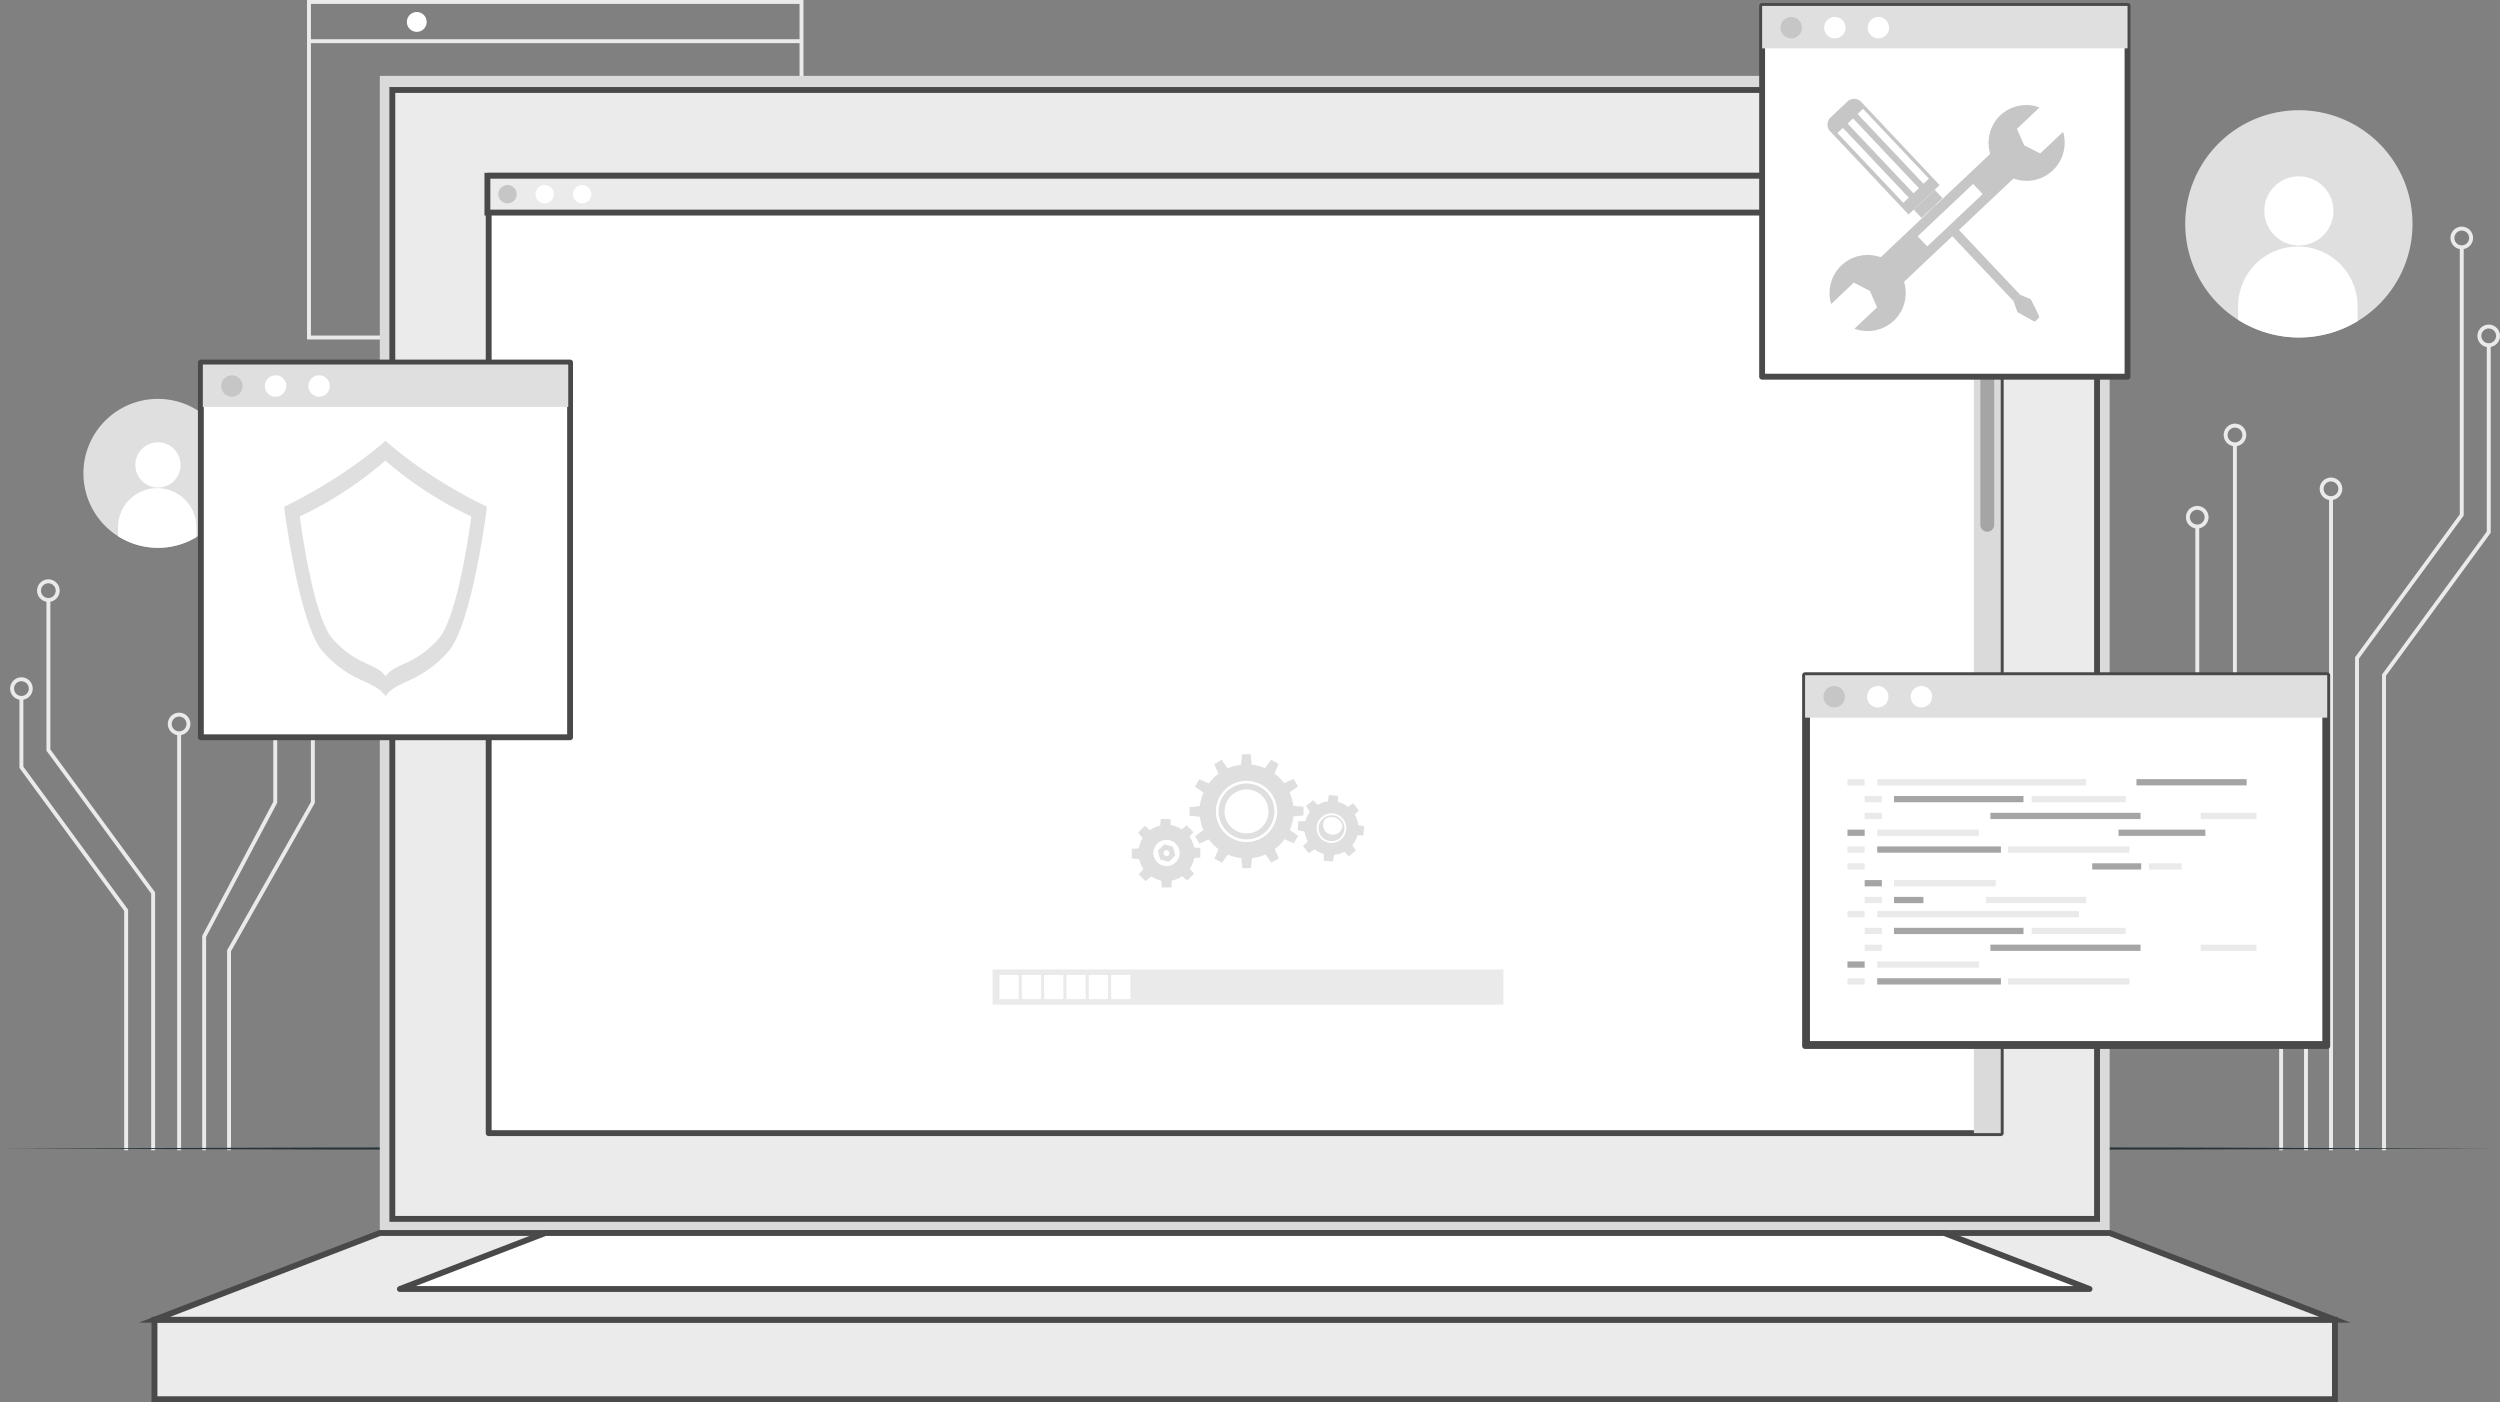 <svg id="Capa_1" data-name="Capa 1" xmlns="http://www.w3.org/2000/svg" viewBox="0 0 637.98 357.82"><rect x="0" y="0" width="637.98" height="357.82" fill="#808080" stroke="none"/><defs><style>.cls-1{fill:#dfdfdf;}.cls-2{fill:#fff;}.cls-3{fill:#eaeaea;}.cls-4{fill:#263238;}.cls-5{fill:#dadada;}.cls-6{fill:#ebebeb;}.cls-7,.cls-8{fill:none;stroke:#4a494a;stroke-width:1.5px;}.cls-7{stroke-miterlimit:10;}.cls-8{stroke-linecap:round;stroke-linejoin:round;}.cls-9{fill:#c6c6c6;}.cls-10{fill:#a5a5a5;}.cls-11{opacity:0.1;isolation:isolate;}</style></defs><title>software1</title><path class="cls-1" d="M615.25,125.91a29,29,0,1,1,13.3-31.42,29,29,0,0,1-13.3,31.42" transform="translate(-13.65 -43.93)"/><path class="cls-2" d="M609.13,97.86a8.82,8.82,0,1,1-8.72-8.93,8.82,8.82,0,0,1,8.72,8.93" transform="translate(-13.65 -43.93)"/><path class="cls-2" d="M615.29,122.26v3.64a29,29,0,0,1-30.49-.38V121.9a15.24,15.24,0,1,1,30.48.36Z" transform="translate(-13.65 -43.93)"/><path class="cls-1" d="M63.74,181a19,19,0,1,1,8.71-20.56A19,19,0,0,1,63.74,181" transform="translate(-13.65 -43.93)"/><path class="cls-2" d="M59.75,162.63A5.78,5.78,0,1,1,54,156.79h0a5.78,5.78,0,0,1,5.71,5.84" transform="translate(-13.65 -43.93)"/><path class="cls-2" d="M63.77,178.62V181a19,19,0,0,1-20-.25v-2.37a10,10,0,0,1,20,.23" transform="translate(-13.65 -43.93)"/><path class="cls-3" d="M218.69,130.56H92V43.93H218.69ZM93,129.56H217.69V44.93H93Z" transform="translate(-13.65 -43.93)"/><path class="cls-2" d="M122.54,49.51A2.53,2.53,0,1,1,120,47h0a2.52,2.52,0,0,1,2.52,2.52" transform="translate(-13.65 -43.93)"/><rect class="cls-3" x="78.9" y="10.01" width="125.64" height="1"/><polygon class="cls-3" points="601.99 293.54 600.99 293.54 600.99 167.72 627.72 131.24 627.72 63.06 628.72 63.06 628.72 131.56 601.99 168.05 601.99 293.54"/><path class="cls-3" d="M641.87,107.53a2.88,2.88,0,1,1,2.88-2.88h0a2.87,2.87,0,0,1-2.87,2.87Zm0-4.75a1.88,1.88,0,1,0,1.88,1.88,1.88,1.88,0,0,0-1.88-1.88" transform="translate(-13.65 -43.93)"/><polygon class="cls-3" points="608.88 293.54 607.88 293.54 607.88 172.12 634.61 135.64 634.61 88.06 635.61 88.06 635.61 135.97 608.88 172.45 608.88 293.54"/><path class="cls-3" d="M648.76,132.53a2.88,2.88,0,1,1,2.87-2.89v0a2.88,2.88,0,0,1-2.87,2.87m0-4.75a1.88,1.88,0,1,0,1.87,1.89h0a1.88,1.88,0,0,0-1.87-1.88" transform="translate(-13.65 -43.93)"/><rect class="cls-3" x="594.36" y="127.13" width="1" height="166.41"/><path class="cls-3" d="M608.51,171.56a2.88,2.88,0,1,1,2.87-2.89v0a2.88,2.88,0,0,1-2.87,2.87m0-4.75a1.88,1.88,0,1,0,1.87,1.89h0a1.88,1.88,0,0,0-1.87-1.88" transform="translate(-13.65 -43.93)"/><polygon class="cls-3" points="588.97 293.54 587.97 293.54 587.97 209.09 569.83 174.86 569.83 113.38 570.83 113.38 570.83 174.61 588.97 208.85 588.97 293.54"/><path class="cls-3" d="M584,157.81a2.88,2.88,0,1,1,2.88-2.88,2.88,2.88,0,0,1-2.88,2.88m0-4.75a1.88,1.88,0,1,0,1.88,1.88h0a1.87,1.87,0,0,0-1.87-1.87Z" transform="translate(-13.65 -43.93)"/><polygon class="cls-3" points="582.62 293.54 581.62 293.54 581.62 212.76 560.23 174.92 560.23 134.37 561.23 134.37 561.23 174.65 582.62 212.5 582.62 293.54"/><path class="cls-3" d="M574.38,178.8a2.88,2.88,0,1,1,2.87-2.89v0a2.88,2.88,0,0,1-2.87,2.87m0-4.75a1.88,1.88,0,1,0,1.87,1.89h0a1.88,1.88,0,0,0-1.87-1.88" transform="translate(-13.65 -43.93)"/><polygon class="cls-3" points="39.58 293.54 38.58 293.54 38.58 228.04 11.85 191.56 11.85 153.06 12.85 153.06 12.85 191.24 39.58 227.72 39.58 293.54"/><path class="cls-3" d="M26,197.53a2.88,2.88,0,1,1,2.87-2.89.07.07,0,0,1,0,0A2.87,2.87,0,0,1,26,197.53m0-4.75a1.88,1.88,0,1,0,1.87,1.89h0A1.88,1.88,0,0,0,26,192.78" transform="translate(-13.65 -43.93)"/><polygon class="cls-3" points="32.69 293.54 31.69 293.54 31.69 232.45 4.96 195.97 4.96 178.06 5.96 178.06 5.96 195.64 32.69 232.13 32.69 293.54"/><path class="cls-3" d="M19.13,222.53A2.88,2.88,0,1,1,22,219.65h0a2.88,2.88,0,0,1-2.88,2.87m0-4.75A1.88,1.88,0,1,0,21,219.66a1.88,1.88,0,0,0-1.88-1.88" transform="translate(-13.65 -43.93)"/><rect class="cls-3" x="45.21" y="187.13" width="1" height="106.41"/><path class="cls-3" d="M59.36,231.56a2.88,2.88,0,1,1,2.88-2.88h0a2.88,2.88,0,0,1-2.88,2.87m0-4.75a1.88,1.88,0,1,0,1.88,1.88,1.88,1.88,0,0,0-1.88-1.88" transform="translate(-13.65 -43.93)"/><polygon class="cls-3" points="52.6 293.54 51.6 293.54 51.6 238.85 51.65 238.73 69.74 204.62 69.74 143.38 70.74 143.38 70.74 204.86 70.69 204.97 52.6 239.09 52.6 293.54"/><path class="cls-3" d="M83.89,187.81a2.88,2.88,0,1,1,2.88-2.88,2.88,2.88,0,0,1-2.88,2.88m0-4.75a1.88,1.88,0,1,0,1.88,1.88h0a1.87,1.87,0,0,0-1.87-1.87Z" transform="translate(-13.65 -43.93)"/><polygon class="cls-3" points="58.95 293.54 57.95 293.54 57.95 242.5 58.01 242.38 79.34 204.65 79.34 164.37 80.34 164.37 80.34 204.92 80.27 205.03 58.95 242.76 58.95 293.54"/><path class="cls-3" d="M93.49,208.8a2.88,2.88,0,1,1,2.87-2.89v0a2.88,2.88,0,0,1-2.87,2.87m0-4.75a1.88,1.88,0,1,0,1.87,1.89h0A1.88,1.88,0,0,0,93.49,204" transform="translate(-13.65 -43.93)"/><polygon class="cls-4" points="0 293.1 79.62 292.85 159.24 292.76 318.48 292.6 477.72 292.76 557.34 292.85 636.96 293.1 557.34 293.34 477.72 293.43 318.48 293.59 159.24 293.43 79.62 293.34 0 293.1"/><polyline class="cls-5" points="538.37 19.36 538.37 314.65 96.92 314.65 96.92 19.36"/><rect class="cls-6" x="100.12" y="22.96" width="435.03" height="288.09"/><rect class="cls-7" x="100.12" y="22.96" width="435.03" height="288.09"/><rect class="cls-6" x="39.42" y="336.8" width="556.44" height="20.27"/><rect class="cls-7" x="39.42" y="336.8" width="556.44" height="20.27"/><polygon class="cls-6" points="39.42 336.79 96.92 314.65 538.36 314.65 595.86 336.79 39.42 336.79"/><polygon class="cls-7" points="39.42 336.79 96.92 314.65 538.36 314.65 595.86 336.79 39.42 336.79"/><polygon class="cls-2" points="102.05 328.94 139.15 314.65 496.12 314.65 533.23 328.94 102.05 328.94"/><polygon class="cls-8" points="102.05 328.94 139.15 314.65 496.12 314.65 533.23 328.94 102.05 328.94"/><rect class="cls-2" x="124.71" y="44.85" width="385.86" height="244.32"/><rect class="cls-8" x="124.71" y="44.85" width="385.86" height="244.32"/><rect class="cls-6" x="124.38" y="44.85" width="386.19" height="9.4"/><rect class="cls-7" x="124.38" y="44.85" width="386.19" height="9.4"/><path class="cls-9" d="M145.51,93.48a2.34,2.34,0,1,1-2.35-2.33h0a2.33,2.33,0,0,1,2.34,2.32Z" transform="translate(-13.65 -43.93)"/><path class="cls-2" d="M155,93.48a2.34,2.34,0,1,1-2.35-2.33h0A2.33,2.33,0,0,1,155,93.47Z" transform="translate(-13.65 -43.93)"/><path class="cls-2" d="M164.55,93.48a2.34,2.34,0,1,1-2.35-2.33h0a2.33,2.33,0,0,1,2.33,2.33" transform="translate(-13.65 -43.93)"/><rect class="cls-5" x="503.72" y="54.25" width="6.85" height="234.91"/><path class="cls-10" d="M520.79,179.62h0a1.77,1.77,0,0,1-1.77-1.77V101.32a1.77,1.77,0,0,1,3.54,0v76.53a1.77,1.77,0,0,1-1.77,1.77" transform="translate(-13.65 -43.93)"/><path class="cls-1" d="M318.51,261.59a7.17,7.17,0,1,0-7.17,7.17,7.17,7.17,0,0,0,7.17-7.17m-3.82,0a3.35,3.35,0,1,1-3.36-3.34h0a3.35,3.35,0,0,1,3.35,3.34" transform="translate(-13.65 -43.93)"/><polygon class="cls-1" points="299.07 224.53 296.31 224.53 296.47 226.48 298.92 226.48 299.07 224.53"/><polygon class="cls-1" points="293.83 223.6 291.88 221.65 290.61 223.14 292.34 224.88 293.83 223.6"/><polygon class="cls-1" points="290.77 219.24 290.77 216.48 288.82 216.64 288.82 219.09 290.77 219.24"/><polygon class="cls-1" points="291.7 213.99 293.65 212.05 292.16 210.77 290.43 212.51 291.7 213.99"/><polygon class="cls-1" points="296.07 210.94 298.82 210.94 298.67 208.99 296.22 208.99 296.07 210.94"/><polygon class="cls-1" points="301.31 211.87 303.26 213.82 304.53 212.33 302.8 210.6 301.31 211.87"/><polygon class="cls-1" points="304.36 216.23 304.36 218.99 306.31 218.84 306.31 216.39 304.36 216.23"/><polygon class="cls-1" points="303.44 221.48 301.49 223.43 302.97 224.7 304.71 222.97 303.44 221.48"/><path class="cls-1" d="M309.73,263.26l2.21.59,1.61-1.62L313,260l-2.21-.6L309.13,261Zm1.61-2.34a.73.73,0,1,1-.72.72.72.72,0,0,1,.67-.77h.05Z" transform="translate(-13.65 -43.93)"/><path class="cls-1" d="M338.88,251a7.13,7.13,0,1,0-7.13,7.13,7.13,7.13,0,0,0,7.13-7.13m-1.52,0a5.61,5.61,0,1,1-5.61-5.61,5.61,5.61,0,0,1,5.61,5.61m1.52,0a7.13,7.13,0,1,0-7.13,7.13,7.13,7.13,0,0,0,7.13-7.13m-1.52,0a5.61,5.61,0,1,1-5.61-5.61,5.61,5.61,0,0,1,5.61,5.61m6.41,0a12,12,0,1,0-12,12,12,12,0,0,0,12-12m-4.21,0a7.81,7.81,0,1,1-7.81-7.81,7.81,7.81,0,0,1,7.81,7.81m-.68,0a7.13,7.13,0,1,0-7.13,7.13,7.13,7.13,0,0,0,7.13-7.13m-1.52,0a5.61,5.61,0,1,1-5.61-5.61,5.61,5.61,0,0,1,5.61,5.61" transform="translate(-13.65 -43.93)"/><polygon class="cls-1" points="319.51 218.82 316.76 218.82 317.04 221.56 319.24 221.56 319.51 218.82"/><polygon class="cls-1" points="313.43 217.94 311.04 216.57 309.91 219.08 311.82 220.18 313.43 217.94"/><polygon class="cls-1" points="308.59 214.14 307.22 211.76 304.98 213.37 306.08 215.28 308.59 214.14"/><polygon class="cls-1" points="306.31 208.43 306.31 205.68 303.56 205.96 303.56 208.16 306.31 208.43"/><polygon class="cls-1" points="307.18 202.34 308.56 199.96 306.04 198.83 304.94 200.74 307.18 202.34"/><polygon class="cls-1" points="310.98 197.51 313.36 196.14 311.75 193.89 309.85 195 310.98 197.51"/><polygon class="cls-1" points="316.69 195.23 319.44 195.23 319.17 192.48 316.97 192.48 316.69 195.23"/><polygon class="cls-1" points="322.78 196.1 325.16 197.48 326.3 194.96 324.39 193.86 322.78 196.1"/><polygon class="cls-1" points="327.61 199.9 328.99 202.28 331.23 200.67 330.13 198.77 327.61 199.9"/><polygon class="cls-1" points="329.9 205.61 329.9 208.36 332.64 208.09 332.64 205.88 329.9 205.61"/><polygon class="cls-1" points="329.02 211.7 327.65 214.08 330.16 215.21 331.26 213.31 329.02 211.7"/><polygon class="cls-1" points="325.22 216.53 322.84 217.91 324.45 220.15 326.36 219.05 325.22 216.53"/><path class="cls-1" d="M353.72,252a3.27,3.27,0,1,0,3,3.56,3.27,3.27,0,0,0-3-3.56Zm2.56,3.52a2.87,2.87,0,1,1-2.6-3.12,2.87,2.87,0,0,1,2.6,3.12M353.72,252a3.27,3.27,0,1,0,3,3.56,3.27,3.27,0,0,0-3-3.56Zm2.56,3.52a2.87,2.87,0,1,1-2.6-3.12,2.87,2.87,0,0,1,2.6,3.12M353.72,252a3.27,3.27,0,1,0,3,3.56,3.27,3.27,0,0,0-3-3.56Zm2.56,3.52a2.87,2.87,0,1,1-2.6-3.12,2.87,2.87,0,0,1,2.6,3.12m-2.22-7.12a6.89,6.89,0,1,0,6.22,7.5h0a6.88,6.88,0,0,0-6.2-7.5h0m3.12,7.21a3.78,3.78,0,1,1-3.42-4.11h0a3.79,3.79,0,0,1,3.41,4.11m-.51-.05a3.27,3.27,0,1,0-3.55,3,3.27,3.27,0,0,0,3.55-3v0m-.39,0a2.87,2.87,0,1,1-2.6-3.12,2.87,2.87,0,0,1,2.6,3.12ZM353.72,252a2.47,2.47,0,1,0,.09,0h-.09Zm2.56,3.52a2.87,2.87,0,1,1-2.6-3.12,2.87,2.87,0,0,1,2.6,3.12ZM353.72,252a2.47,2.47,0,1,0,.09,0h-.09Zm2.56,3.52a2.87,2.87,0,1,1-2.6-3.12,2.87,2.87,0,0,1,2.6,3.12Z" transform="translate(-13.65 -43.93)"/><polygon class="cls-1" points="340.48 218.01 337.84 217.76 337.81 219.64 340.16 219.86 340.48 218.01"/><polygon class="cls-1" points="335.54 216.65 333.84 214.61 332.49 215.92 334 217.74 335.54 216.65"/><polygon class="cls-1" points="333 212.2 333.25 209.56 331.37 209.53 331.15 211.88 333 212.2"/><polygon class="cls-1" points="334.36 207.26 336.4 205.57 335.09 204.22 333.27 205.72 334.36 207.26"/><polygon class="cls-1" points="338.81 204.73 341.45 204.97 341.48 203.09 339.13 202.87 338.81 204.73"/><polygon class="cls-1" points="343.75 206.08 345.44 208.12 346.79 206.81 345.29 205 343.75 206.08"/><polygon class="cls-1" points="346.28 210.53 346.04 213.17 347.92 213.2 348.14 210.85 346.28 210.53"/><polygon class="cls-1" points="344.93 215.47 342.89 217.17 344.2 218.52 346.01 217.01 344.93 215.47"/><rect class="cls-3" x="253.31" y="247.4" width="130.35" height="8.98"/><rect class="cls-2" x="255.06" y="248.81" width="4.91" height="6.15"/><rect class="cls-2" x="260.76" y="248.81" width="4.91" height="6.15"/><rect class="cls-2" x="266.46" y="248.81" width="4.91" height="6.15"/><rect class="cls-2" x="272.16" y="248.81" width="4.91" height="6.15"/><rect class="cls-2" x="277.86" y="248.81" width="4.91" height="6.15"/><rect class="cls-2" x="283.57" y="248.81" width="4.91" height="6.15"/><rect class="cls-2" x="460.64" y="172.31" width="133.25" height="94.62"/><rect class="cls-8" x="460.64" y="172.31" width="133.25" height="94.62"/><rect class="cls-2" x="461.14" y="172.81" width="132.25" height="93.62"/><rect class="cls-8" x="461.14" y="172.81" width="132.25" height="93.62"/><rect class="cls-1" x="460.64" y="172.31" width="133.25" height="10.83"/><path class="cls-9" d="M484.45,221.73a2.73,2.73,0,1,1-2.73-2.73,2.73,2.73,0,0,1,2.73,2.73Z" transform="translate(-13.65 -43.93)"/><path class="cls-2" d="M495.57,221.73a2.73,2.73,0,1,1-2.73-2.73h0a2.72,2.72,0,0,1,2.72,2.72Z" transform="translate(-13.65 -43.93)"/><path class="cls-2" d="M506.7,221.73A2.73,2.73,0,1,1,504,219a2.73,2.73,0,0,1,2.73,2.73Z" transform="translate(-13.65 -43.93)"/><rect class="cls-2" x="535.06" y="198.83" width="8.34" height="1.6"/><rect class="cls-10" x="545.21" y="198.83" width="28.12" height="1.6"/><rect class="cls-10" x="483.33" y="203.13" width="33.05" height="1.6"/><rect class="cls-10" x="533.92" y="220.3" width="12.5" height="1.6"/><rect class="cls-10" x="479.05" y="216" width="31.57" height="1.6"/><rect class="cls-2" x="483.33" y="207.42" width="22.15" height="1.6"/><rect class="cls-10" x="540.63" y="211.71" width="22.15" height="1.6"/><rect class="cls-10" x="507.94" y="207.42" width="38.31" height="1.6"/><rect class="cls-2" x="479.05" y="220.3" width="52.01" height="1.6"/><rect class="cls-2" x="544.28" y="203.13" width="36.58" height="1.6"/><rect class="cls-10" x="471.46" y="211.71" width="4.39" height="1.6"/><rect class="cls-2" x="534.66" y="228.88" width="33.43" height="1.6"/><rect class="cls-2" x="511.39" y="224.59" width="28.96" height="1.6"/><rect class="cls-10" x="483.33" y="228.88" width="7.51" height="1.6"/><rect class="cls-2" x="545.21" y="216" width="31.54" height="1.6"/><rect class="cls-2" x="507.64" y="211.71" width="30.95" height="1.6"/><rect class="cls-10" x="475.85" y="224.59" width="4.39" height="1.6"/><rect class="cls-10" x="483.33" y="236.77" width="33.05" height="1.6"/><rect class="cls-10" x="479.05" y="249.64" width="31.57" height="1.6"/><rect class="cls-2" x="483.33" y="241.06" width="22.15" height="1.6"/><rect class="cls-10" x="507.94" y="241.06" width="38.31" height="1.6"/><rect class="cls-2" x="479.05" y="253.94" width="52.01" height="1.6"/><rect class="cls-2" x="544.28" y="236.77" width="36.58" height="1.6"/><rect class="cls-10" x="471.46" y="245.35" width="4.39" height="1.6"/><rect class="cls-2" x="507.64" y="245.35" width="30.95" height="1.6"/><rect class="cls-3" x="471.46" y="198.83" width="4.39" height="1.6"/><rect class="cls-3" x="479.05" y="198.83" width="53.31" height="1.6"/><rect class="cls-3" x="548.4" y="220.3" width="8.34" height="1.6"/><rect class="cls-3" x="475.85" y="203.13" width="4.39" height="1.6"/><rect class="cls-3" x="518.46" y="203.13" width="24.01" height="1.6"/><rect class="cls-3" x="561.61" y="207.42" width="14.21" height="1.6"/><rect class="cls-3" x="475.85" y="207.42" width="4.39" height="1.6"/><rect class="cls-3" x="479.05" y="211.71" width="25.95" height="1.6"/><rect class="cls-3" x="483.33" y="224.59" width="25.95" height="1.6"/><rect class="cls-3" x="506.8" y="228.88" width="25.59" height="1.6"/><rect class="cls-3" x="512.41" y="216" width="30.99" height="1.6"/><rect class="cls-3" x="471.46" y="216" width="4.39" height="1.6"/><rect class="cls-3" x="471.46" y="220.3" width="4.39" height="1.6"/><rect class="cls-3" x="475.85" y="228.88" width="4.39" height="1.6"/><rect class="cls-3" x="471.46" y="232.47" width="4.39" height="1.6"/><rect class="cls-3" x="479.05" y="232.47" width="51.48" height="1.6"/><rect class="cls-3" x="475.85" y="236.77" width="4.39" height="1.6"/><rect class="cls-3" x="518.46" y="236.77" width="24.01" height="1.6"/><rect class="cls-3" x="561.61" y="241.06" width="14.21" height="1.6"/><rect class="cls-3" x="475.85" y="241.06" width="4.39" height="1.6"/><rect class="cls-3" x="479.05" y="245.35" width="25.95" height="1.6"/><rect class="cls-3" x="512.41" y="249.64" width="30.99" height="1.6"/><rect class="cls-3" x="471.46" y="249.64" width="4.39" height="1.6"/><path class="cls-2" d="M487.82,238.54a.38.38,0,0,1,0,.54h0a.4.4,0,0,1-.26.11.43.43,0,0,1-.28-.11l-1.69-1.72v-.12a.09.09,0,0,0,0-.05v-.1l1.69-1.71a.38.38,0,0,1,.54.54l-1.42,1.44Z" transform="translate(-13.65 -43.93)"/><path class="cls-2" d="M489.36,238.73l1.47-3.47a.34.34,0,0,1,.44-.18.32.32,0,0,1,.18.42h0L490,239a.34.34,0,0,1-.31.2.22.22,0,0,1-.12,0,.33.33,0,0,1-.22-.41.34.34,0,0,1,0-.09" transform="translate(-13.65 -43.93)"/><path class="cls-2" d="M494.36,237.32h0L492.67,239a.43.43,0,0,1-.27.11.41.41,0,0,1-.28-.11.38.38,0,0,1,0-.54h0l1.43-1.44-1.43-1.44a.38.38,0,0,1,0-.54h0a.39.39,0,0,1,.55,0l1.69,1.71v.31a.16.16,0,0,0,0,.22" transform="translate(-13.65 -43.93)"/><rect class="cls-2" x="51.76" y="93.02" width="93.25" height="94.62"/><rect class="cls-8" x="51.76" y="93.02" width="93.25" height="94.62"/><rect class="cls-2" x="51.26" y="92.52" width="94.22" height="95.62"/><rect class="cls-8" x="51.26" y="92.52" width="94.22" height="95.62"/><rect class="cls-1" x="51.76" y="93.02" width="93.25" height="10.83"/><path class="cls-9" d="M75.57,142.44a2.73,2.73,0,1,1-2.73-2.73h0a2.72,2.72,0,0,1,2.72,2.72Z" transform="translate(-13.65 -43.93)"/><path class="cls-2" d="M86.7,142.44A2.73,2.73,0,1,1,84,139.71a2.73,2.73,0,0,1,2.73,2.73Z" transform="translate(-13.65 -43.93)"/><path class="cls-2" d="M97.82,142.44a2.73,2.73,0,1,1-2.73-2.73h0a2.72,2.72,0,0,1,2.72,2.72Z" transform="translate(-13.65 -43.93)"/><path class="cls-1" d="M137.93,173.26s-3.78,30.29-10,37.1c-7.46,8.18-12.88,7-15.89,11.2-3-4.22-8.43-3-15.9-11.2-6.22-6.81-10-37.1-10-37.1,16.38-8,25.89-16.87,25.89-16.87.3.31,9.77,9.07,25.9,16.87" transform="translate(-13.65 -43.93)"/><path class="cls-2" d="M133.92,175.73s-3.2,25.58-8.45,31.34c-6.3,6.91-10.88,5.9-13.43,9.46-2.54-3.57-7.12-2.55-13.43-9.47-5.25-5.76-8.44-31.34-8.44-31.34A95.85,95.85,0,0,0,112,161.47a96.17,96.17,0,0,0,21.88,14.26" transform="translate(-13.65 -43.93)"/><rect class="cls-2" x="449.68" y="1.51" width="93.25" height="94.62"/><rect class="cls-8" x="449.68" y="1.51" width="93.25" height="94.62"/><rect class="cls-1" x="449.68" y="1.51" width="93.25" height="10.83"/><path class="cls-9" d="M473.49,50.93a2.73,2.73,0,1,1-2.79-2.67h.07a2.72,2.72,0,0,1,2.72,2.67" transform="translate(-13.65 -43.93)"/><path class="cls-2" d="M484.62,50.93a2.73,2.73,0,1,1-2.79-2.67h.06a2.73,2.73,0,0,1,2.73,2.67" transform="translate(-13.65 -43.93)"/><path class="cls-2" d="M495.74,50.93a2.73,2.73,0,1,1-2.79-2.67H493a2.72,2.72,0,0,1,2.72,2.67" transform="translate(-13.65 -43.93)"/><path class="cls-9" d="M480.8,73.9l4.3-4.06a2.5,2.5,0,0,1,3.53.1l20,21.23-7.94,7.5-20-21.23a2.5,2.5,0,0,1,.1-3.53" transform="translate(-13.65 -43.93)"/><rect class="cls-9" x="502.03" y="94.51" width="7.36" height="2.92" transform="translate(58.43 329.39) rotate(-43.35)"/><rect class="cls-9" x="516.35" y="92.78" width="2.34" height="31.44" transform="translate(53.09 340.96) rotate(-43.35)"/><path class="cls-9" d="M531.91,120.31s2.28,4.5,2.16,4.6l-.56.54-.56.54c-.11.1-4.48-2.43-4.48-2.43l-1-2.83,1.69-1.6Z" transform="translate(-13.65 -43.93)"/><rect class="cls-2" x="490.72" y="73.91" width="1.91" height="24.49" transform="translate(61.32 317.05) rotate(-43.35)"/><rect class="cls-2" x="493.31" y="71.5" width="1.91" height="24.49" transform="translate(63.69 318.17) rotate(-43.35)"/><rect class="cls-2" x="495.85" y="69.03" width="1.91" height="24.49" transform="translate(66.18 319.41) rotate(-43.37)"/><path class="cls-9" d="M524.13,73.35a9.72,9.72,0,0,1,10-2l-5.78,5.46L530.2,81l4.09,2.09,5.84-5.51a9.71,9.71,0,1,1-16-4.24" transform="translate(-13.65 -43.93)"/><path class="cls-9" d="M496.89,125.81a9.72,9.72,0,0,1-10,2l5.78-5.46-1.85-4.2-4.09-2.09-5.78,5.46a9.72,9.72,0,1,1,16,4.24Z" transform="translate(-13.65 -43.93)"/><rect class="cls-9" x="487.69" y="94.5" width="47.25" height="8.65" transform="translate(58 334) rotate(-43.35)"/><rect class="cls-2" x="501.58" y="97.05" width="19.46" height="3.56" transform="translate(58.06 334.11) rotate(-43.36)"/></svg>